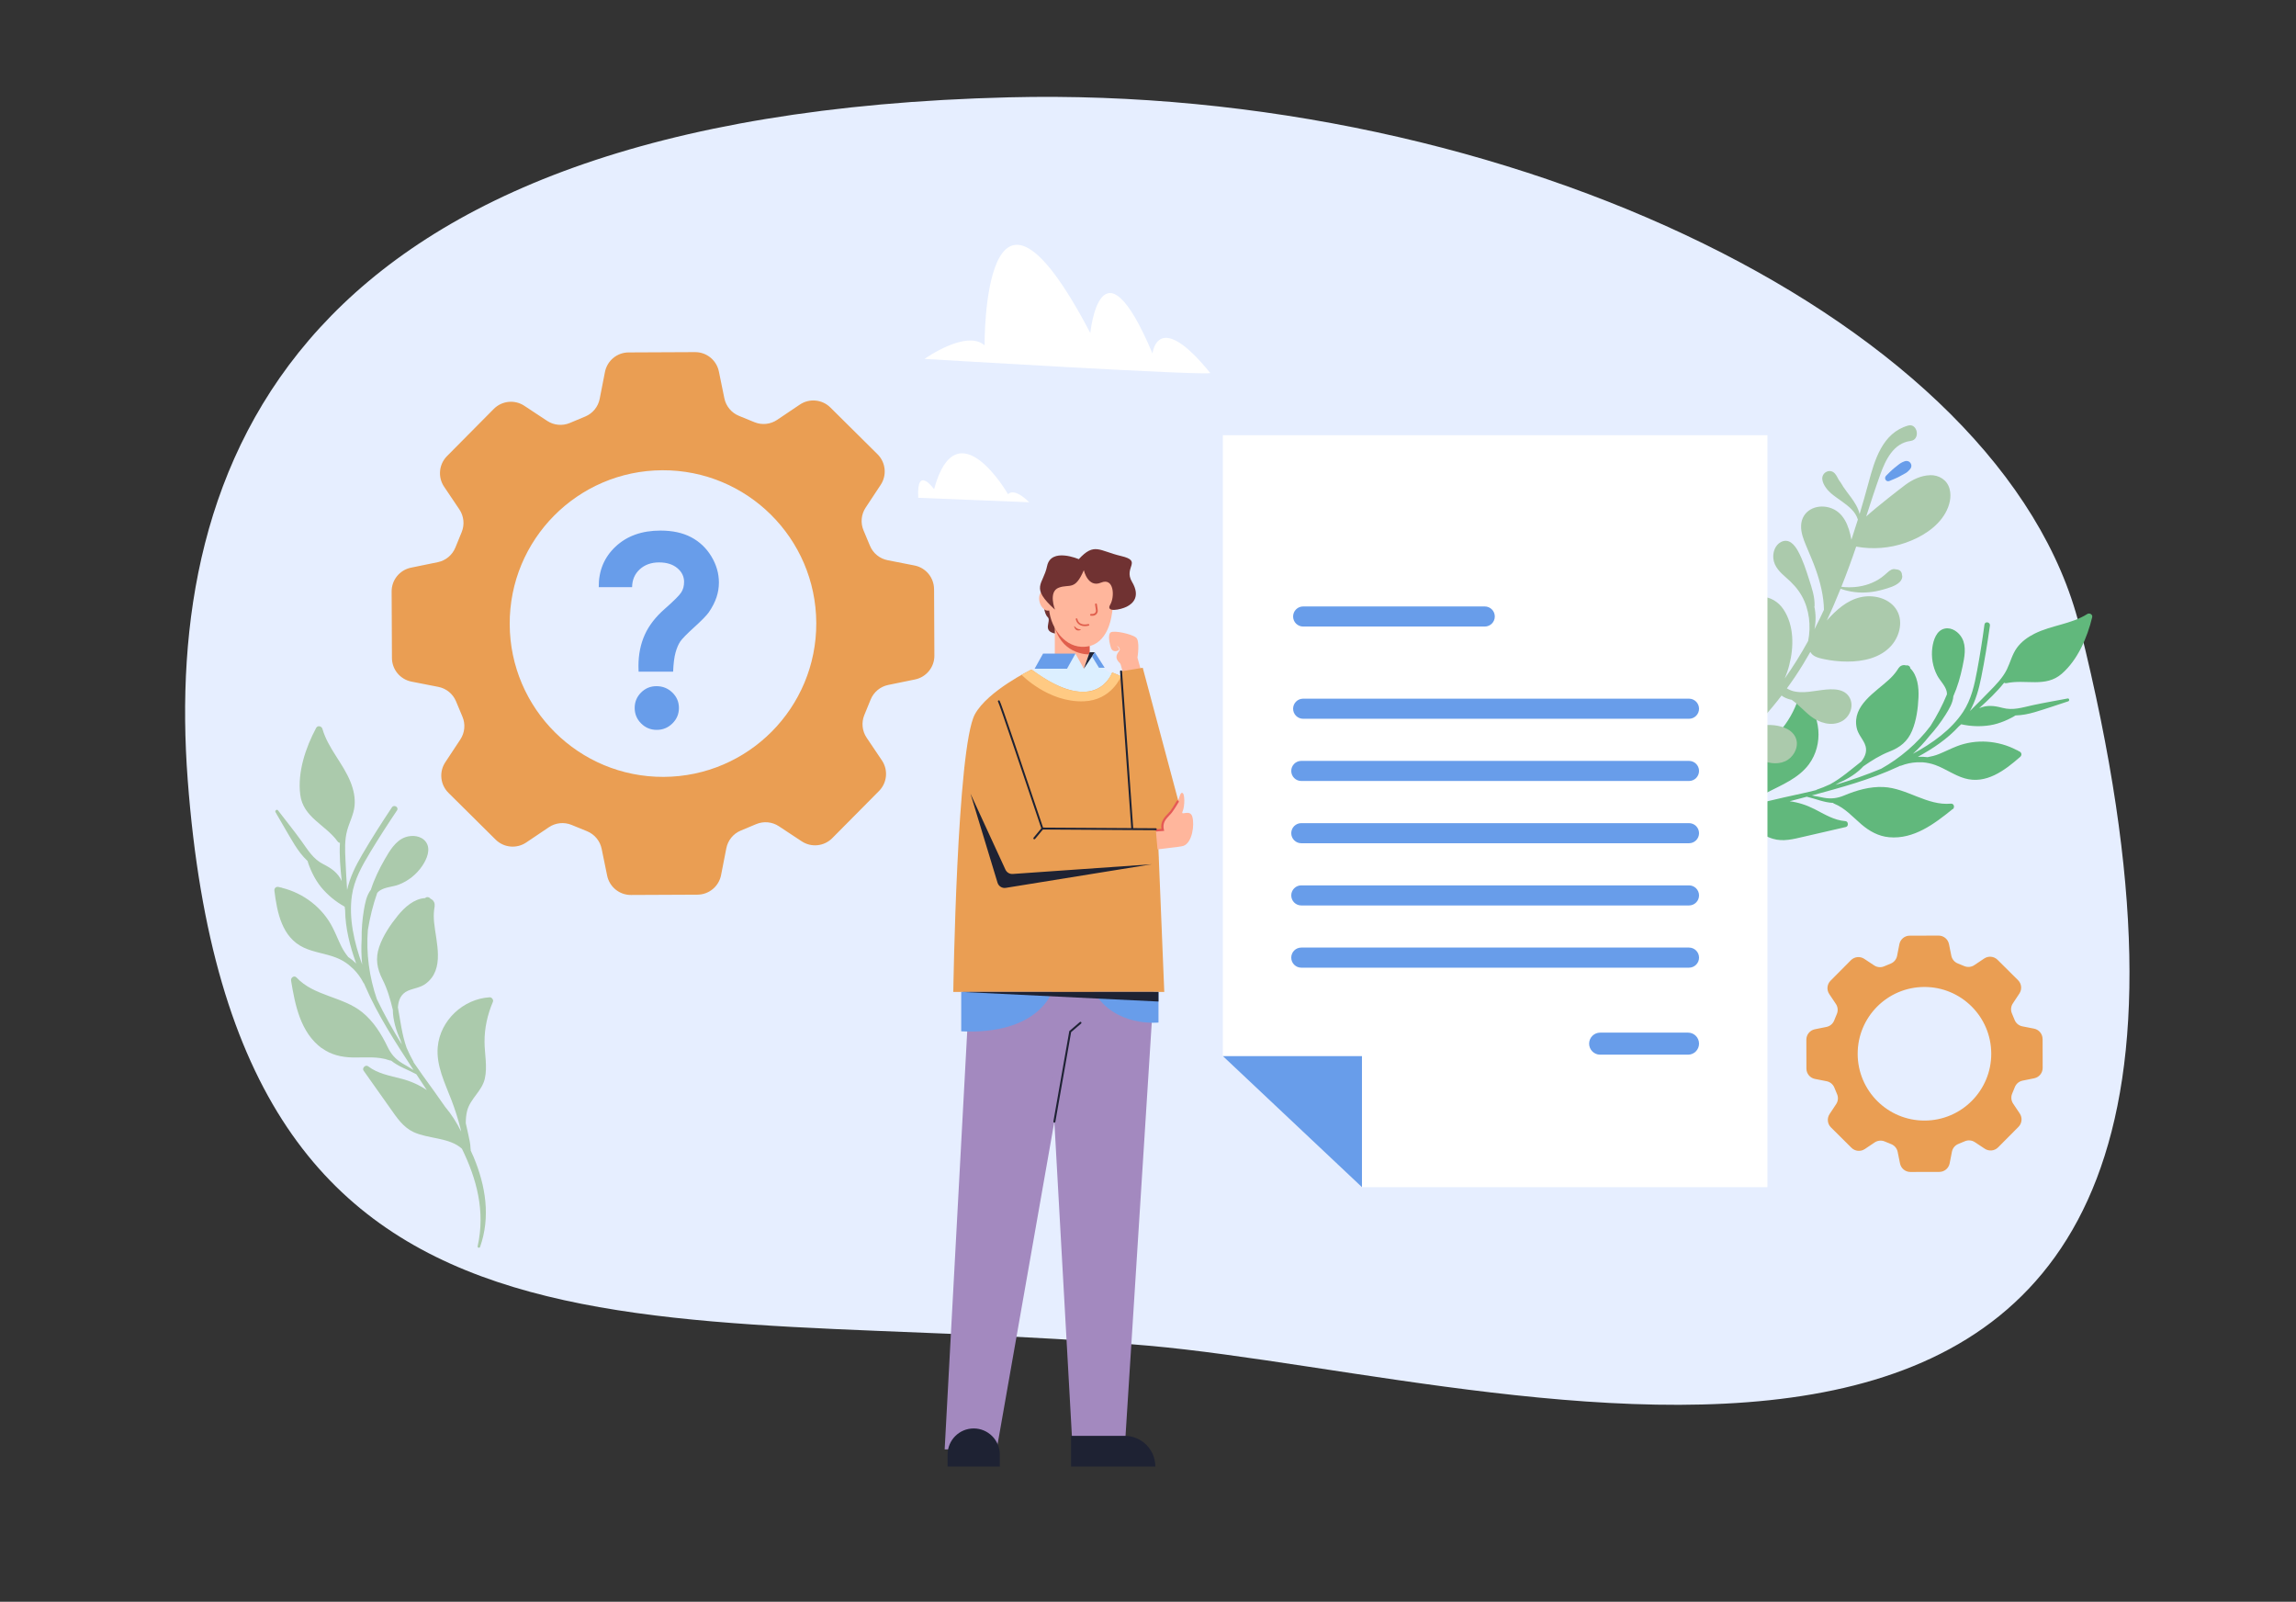 <?xml version="1.0" encoding="UTF-8"?>
<svg id="Calque_1" xmlns="http://www.w3.org/2000/svg" version="1.1" viewBox="0 0 681 475">
  <rect x="0" y="0" width="681" height="475" fill="#333333" stroke="none"/>
  <!-- Generator: Adobe Illustrator 29.6.1, SVG Export Plug-In . SVG Version: 2.1.1 Build 9)  -->
  <defs>
    <style>
      .st0 {
        fill: #dcefff;
      }

      .st1 {
        fill: #689dea;
      }

      .st2 {
        fill: #fff;
      }

      .st3 {
        fill: #e55955;
      }

      .st4 {
        fill: #e6eeff;
      }

      .st5 {
        fill: #1e2233;
      }

      .st6 {
        fill: #ffca83;
      }

      .st7 {
        fill: #abcaac;
      }

      .st8 {
        fill: #703232;
      }

      .st9 {
        fill: #61b87c;
      }

      .st10 {
        fill: #e05e4c;
      }

      .st11 {
        fill: #ffb69c;
      }

      .st12 {
        fill: #a389bf;
      }

      .st13 {
        fill: #ea9e53;
      }
    </style>
  </defs>
  <path class="st4" d="M616.82,185.78c76.44,305.78-162.64,223.28-276.24,213.27-149.05-13.14-270.91,18.66-284.91-167.85-6.97-92.86,30.32-197.06,243.57-202.34,148.3-3.68,295.09,66.98,317.58,156.93Z"/>
  <path class="st13" d="M277.04,174.71c-.01-3.42-2.44-6.36-5.8-7.02l-7.96-1.56c-2.35-.46-4.32-2.06-5.24-4.27l-1.92-4.59c-.93-2.21-.69-4.73.63-6.73l4.47-6.77c1.89-2.86,1.49-6.65-.94-9.06l-13.99-13.87c-2.43-2.41-6.23-2.77-9.06-.86l-6.73,4.53c-1.99,1.34-4.51,1.6-6.73.69l-4.6-1.88c-2.22-.91-3.84-2.86-4.32-5.21l-1.63-7.95c-.69-3.35-3.64-5.76-7.07-5.74l-19.7.09c-3.42.01-6.36,2.44-7.02,5.8l-1.56,7.96c-.46,2.35-2.06,4.32-4.27,5.24l-4.59,1.92c-2.21.93-4.74.69-6.73-.63l-6.77-4.47c-2.86-1.89-6.65-1.49-9.06.94l-13.87,13.99c-2.41,2.43-2.77,6.23-.86,9.07l4.53,6.73c1.34,1.99,1.6,4.51.69,6.73l-1.88,4.6c-.91,2.22-2.86,3.84-5.21,4.32l-7.95,1.63c-3.35.69-5.76,3.64-5.74,7.07l.09,19.7c.01,3.42,2.44,6.36,5.8,7.02l7.96,1.56c2.35.46,4.32,2.06,5.24,4.27l1.92,4.59c.93,2.21.69,4.73-.63,6.73l-4.47,6.77c-1.89,2.86-1.49,6.65.94,9.06l13.99,13.87c2.43,2.41,6.23,2.77,9.07.86l6.73-4.53c1.99-1.34,4.51-1.6,6.73-.69l4.6,1.88c2.22.91,3.84,2.86,4.32,5.21l1.63,7.95c.69,3.35,3.64,5.76,7.07,5.74l19.7-.09c3.42-.01,6.36-2.44,7.02-5.8l1.56-7.96c.46-2.35,2.06-4.32,4.27-5.24l4.59-1.92c2.21-.93,4.74-.69,6.73.63l6.77,4.47c2.86,1.89,6.65,1.49,9.06-.94l13.87-13.99c2.41-2.43,2.77-6.22.86-9.06l-4.53-6.73c-1.34-1.99-1.6-4.51-.69-6.73l1.88-4.6c.91-2.22,2.86-3.84,5.21-4.32l7.95-1.63c3.35-.69,5.76-3.64,5.74-7.07l-.09-19.7ZM196.84,230.38c-25.11.11-45.55-20.16-45.66-45.27-.11-25.11,20.16-45.55,45.27-45.66,25.11-.11,45.55,20.16,45.66,45.27.11,25.11-20.16,45.55-45.27,45.66Z"/>
  <path class="st7" d="M95.43,310.79c2.73,2.02,5.91,2.74,9.26,2.8,3.65.07,7.33-.42,10.85.85.16.06.31.07.44.06,2.19,1.8,5.02,2.7,7.51,4.07,1.01,1.55,2.05,3.11,3.1,4.69-2.29-1.55-4.78-2.65-7.5-3.36-3.44-.91-7.02-1.48-9.91-3.7-.75-.58-1.89.53-1.34,1.3,2.64,3.73,5.29,7.46,7.93,11.2,1.93,2.73,3.75,5.53,6.87,7,4.44,2.08,10.62,1.56,14.37,4.95,4.4,9,6.97,18.58,4.66,28.9-.11.48.56.67.73.21,3.13-8.9,1.65-18.07-1.91-26.62-.28-.67-.59-1.32-.89-1.97.04-.16.03-.32-.03-.49-.01-1.53-.46-3.14-.74-4.56-.2-1.02-.43-2.04-.68-3.06,0-1.22.1-2.43.39-3.6.92-3.7,4.44-5.88,5.27-9.66.78-3.55-.07-7.19-.1-10.77-.03-4.14.87-8.17,2.49-11.96.25-.59-.35-1.37-.97-1.33-7.83.46-14.69,6.84-15.4,14.74-.49,5.5,2.14,10.7,4.05,15.69,1.06,2.76,1.96,5.58,2.69,8.45.08.31.15.62.21.95-1.29-2.63-2.85-5.1-4.73-7.32-2.15-3.13-4.41-6.2-6.64-9.3-.95-1.32-1.88-2.65-2.79-4,.03.02.08,0,.05-.05-.75-1.32-1.45-2.73-2.07-4.18-1.37-3.85-1.84-7.95-2.58-11.98.13-2.11.85-4.02,2.99-4.95,1.76-.76,3.65-.89,5.24-2.07,5.8-4.31,3.06-12.38,2.5-18.24-.11-1.19-.14-2.38,0-3.57.09-.81.36-1.6,0-2.38-.23-.5-.6-.81-1.04-1-.37-.51-1.13-.71-1.61-.21-3.28.17-6.12,2.74-8.07,5.14-2.24,2.77-4.4,5.93-5.56,9.33-1.18,3.45-.66,6.44.96,9.62,1.46,2.86,2.33,5.93,3.08,9.03.03,3,.94,6.1,2.26,8.98.14.45.29.89.44,1.33-2.72-4.36-5.22-8.86-7.44-13.47-2.25-6.54-3.22-13.62-2.66-20.54.61-3.7,1.5-7.35,2.77-10.96.24-.27.51-.53.83-.73,1.59-1.02,3.77-1.05,5.52-1.71,2.84-1.07,5.31-3.05,7.01-5.57,1.32-1.96,2.66-4.93,1.07-7.11-1.37-1.87-4.08-2.12-6.12-1.39-2.9,1.04-4.65,4.07-6.1,6.59-1.64,2.86-3.09,5.85-4.1,8.99-1.29,1.67-1.71,3.96-2.06,6-.48,2.84-.71,5.72-.67,8.61-.14,2.53-.1,5.07.16,7.58-2.39-6.61-4.01-13.73-3.05-20.46.67-4.72,3.03-8.88,5.46-12.9,2.54-4.19,5.18-8.3,7.92-12.36.64-.94-.88-1.85-1.51-.91-3.08,4.62-6.07,9.31-8.87,14.1-1.93,3.3-3.6,6.69-4.42,10.39-.2-2.92-.35-5.85-.48-8.78-.14-2.96-.3-6,.5-8.89.68-2.44,1.93-4.7,2.19-7.25.24-2.41-.29-4.82-1.18-7.05-2.22-5.58-6.68-9.99-8.36-15.82-.23-.8-1.41-1.07-1.84-.27-3.12,5.81-5.59,13.14-4.73,19.82.86,6.77,7.46,8.87,11.08,13.86.18.24.43.39.69.45-.21,3.7.13,7.54.54,11.31-1.14-2.47-3.04-3.79-5.44-5-3.08-1.55-4.6-4.24-6.55-6.93-2.22-3.08-4.62-6.04-6.93-9.06-.32-.42-.99.11-.73.55,1.88,3.2,3.69,6.46,5.64,9.62,1.07,1.73,2.37,3.46,3.89,4.88.1.48.3.96.47,1.42.29.77.61,1.53.98,2.27.69,1.41,1.51,2.77,2.5,3.99,1.95,2.38,4.36,4.36,7.04,5.85.04.34.08.69.13,1.03.06,5.33,1.44,10.72,3.28,15.82-.73-.72-1.51-1.37-2.37-1.94-.77-.97-1.46-1.99-2.02-3.12-.92-1.86-1.66-3.8-2.61-5.64-3-5.88-8.6-10.15-14.97-11.73-.14-.09-.3-.12-.45-.12-.21-.05-.41-.12-.62-.16-.77-.15-1.31.41-1.21,1.17.8,6.41,2.22,13.76,8.67,16.81,3.08,1.45,6.52,1.76,9.67,3,1.31.51,2.51,1.2,3.6,2.04.47.43.95.84,1.43,1.26,1.2,1.18,2.22,2.56,3,4.09.06.12.14.21.22.27.09.21.18.43.27.63,3.85,8.9,9.12,16.92,14.39,25.02-1.08-.71-2.22-1.31-3.33-1.99-2.05-1.25-3.33-2.73-4.37-4.9-1.84-3.83-4.16-7.54-7.51-10.25-5.8-4.69-14.29-4.73-19.47-10.28-.7-.75-1.78.02-1.63.91,1.2,7.3,2.78,15.36,9.1,20.05Z"/>
  <path class="st9" d="M579.2,239.97c.66-.53.38-1.74-.57-1.65-7.06.66-13.01-4.6-19.98-4.93-4.02-.19-7.94.95-11.61,2.48-2.07.86-3.88,1.1-6.09.7-1.2-.22-2.37-.51-3.56-.68,8.71-2.37,17.37-4.69,25.59-8.51.19-.09.39-.19.58-.28.1,0,.21,0,.32-.05,1.5-.58,3.06-.91,4.63-.99.59,0,1.19.01,1.78,0,1.28.1,2.55.37,3.78.82,2.97,1.09,5.56,3.02,8.61,3.92,6.39,1.89,11.96-2.36,16.5-6.34.54-.47.51-1.19-.12-1.57-.17-.1-.36-.18-.53-.27-.1-.1-.23-.18-.39-.2-5.43-2.86-11.99-3.35-17.74-1.12-1.8.7-3.53,1.59-5.33,2.32-1.1.44-2.21.72-3.35.92-.95-.13-1.91-.16-2.86-.12,4.45-2.42,8.77-5.32,12.12-9,.25-.21.49-.43.73-.64,2.8.63,5.71.74,8.55.29,1.45-.23,2.87-.68,4.22-1.23.71-.29,1.41-.62,2.09-.98.4-.21.84-.42,1.21-.7,1.94-.04,3.93-.44,5.75-.98,3.33-.99,6.62-2.14,9.92-3.21.45-.15.32-.93-.17-.84-3.48.67-7,1.25-10.47,2.01-3.03.67-5.76,1.6-8.88.77-2.43-.65-4.58-.91-6.91.11,2.63-2.37,5.25-4.84,7.4-7.55.22.12.49.17.76.11,5.63-1.23,11.54,1.4,16.35-2.78,4.75-4.13,7.58-10.78,9.02-16.77.2-.83-.8-1.36-1.45-.95-4.8,3.03-10.65,3.32-15.67,5.84-2.01,1.01-3.88,2.36-5.21,4.19-1.41,1.94-1.94,4.29-2.98,6.42-1.24,2.51-3.24,4.53-5.18,6.51-1.91,1.96-3.84,3.91-5.79,5.83,1.72-3.09,2.67-6.49,3.37-10,1.03-5.09,1.86-10.22,2.58-15.36.15-1.05-1.48-1.36-1.62-.31-.61,4.53-1.32,9.05-2.16,13.55-.8,4.32-1.74,8.68-4.21,12.4-3.51,5.29-9.07,9.26-14.85,12.38,1.74-1.59,3.35-3.33,4.82-5.19,1.82-1.99,3.45-4.14,4.88-6.42,1.02-1.64,2.16-3.49,2.29-5.46,1.25-2.82,2.1-5.81,2.73-8.83.56-2.66,1.22-5.86-.15-8.39-.96-1.78-3.02-3.29-5.13-2.84-2.47.53-3.38,3.43-3.68,5.62-.38,2.81.11,5.73,1.42,8.24.81,1.55,2.32,2.93,2.79,4.63.1.34.12.68.12,1.02-1.36,3.31-3.01,6.41-4.88,9.37-3.91,5.18-9,9.52-14.63,12.68-4.42,1.84-8.96,3.43-13.57,4.78.38-.21.76-.43,1.14-.65,2.71-1.19,5.27-2.79,7.16-4.86,2.45-1.7,4.97-3.29,7.77-4.38,3.11-1.21,5.33-2.98,6.65-6.11,1.3-3.09,1.77-6.64,1.92-9.96.13-2.88-.25-6.45-2.43-8.6-.02-.65-.68-.98-1.25-.85-.43-.14-.88-.15-1.35.05-.75.32-1.04,1.04-1.49,1.66-.65.91-1.4,1.73-2.23,2.49-4.03,3.74-10.96,7.66-9.59,14.28.37,1.81,1.62,3.07,2.37,4.7.92,1.98.24,3.76-.99,5.31-3.02,2.35-5.9,4.92-9.25,6.75-1.34.63-2.7,1.18-4.05,1.63-.04.01-.02.06,0,.07-1.48.37-2.95.73-4.44,1.05-3.48.77-6.97,1.51-10.41,2.36-2.7.38-5.32,1.14-7.86,2.17.25-.19.49-.37.74-.53,2.29-1.55,4.68-2.95,7.13-4.22,4.44-2.29,9.5-4.28,12.58-8.43,4.42-5.95,3.6-14.67-1.58-19.86-.41-.41-1.32-.25-1.51.32-1.23,3.66-3.1,7.03-5.7,9.9-2.24,2.48-5.11,4.49-6.77,7.45-1.77,3.16-.67,6.86-2.33,10.02-.52,1-1.21,1.91-1.97,2.76-.8.56-1.6,1.12-2.37,1.71-1.08.82-2.4,1.66-3.35,2.72-.14.08-.25.19-.32.32-.62.27-1.24.53-1.85.82-7.8,3.75-14.53,9.24-17.88,17.39-.17.42.42.7.64.3,4.8-8.63,12.55-13.72,21.22-17.27,4.72-.03,8.71,4.18,13.1,5.48,3.09.92,6.1.09,9.15-.61,4.17-.96,8.33-1.92,12.5-2.88.86-.2.76-1.68-.12-1.74-3.4-.25-6.25-2.08-9.22-3.59-2.34-1.19-4.76-1.97-7.32-2.31,1.71-.45,3.41-.89,5.07-1.34,2.6.59,5.13,1.73,7.78,1.83.08.09.19.17.34.23,3.24,1.3,5.5,3.93,8.1,6.15,2.38,2.03,5.04,3.51,8.2,3.8,7.33.67,13.44-3.98,18.82-8.33Z"/>
  <g>
    <path class="st1" d="M564.08,137.16c-.36.15-.66.39-.97.63-.42.34-.84.68-1.27,1.01-.86.69-1.62,1.5-2.41,2.27-.74.73-.01,1.99.99,1.56,1.01-.43,2.04-.82,3-1.34.47-.26.94-.52,1.42-.78.32-.18.65-.34.92-.59.22-.2.44-.42.65-.64.51-.53.7-1.25.28-1.91-.4-.64-1.15-.82-1.85-.55-.26.1-.52.22-.77.32Z"/>
    <path class="st7" d="M572.48,140.92c-2.68.07-5.27,1.31-7.39,2.89-1.65,1.24-8.09,6.21-11.57,9.34,1.32-4.11,2.66-8.23,4.12-12.29,1.56-4.36,3.91-9.45,9.05-10.1,3.02-.38,2.06-5.37-.75-4.56-7.65,2.19-9.93,10.26-11.78,17.15-.82,3.05-1.69,6.08-2.6,9.09-.41-1.8-1.44-3.44-2.55-4.95-.74-1.01-1.75-2.28-2.3-3.15-.26-.41-.48-.85-.77-1.26-.09-.13-.18-.24-.27-.37-.02-.03-.17-.25-.23-.33-.04-.07-.12-.2-.13-.22-.09-.16-.18-.33-.27-.49-.22-.45-.47-.86-.8-1.24-1.44-1.63-3.96-.35-3.74,1.72.16,1.53,1.48,3.19,2.62,4.17,1.04.89,2.21,1.64,3.31,2.45,1.93,1.41,3.92,2.95,4.62,5.3-.62,2-1.26,4-1.92,5.99-.74-4.06-2.27-8.33-6.56-9.55-3.95-1.12-8.19.94-8.36,5.35-.08,2.08.71,4.08,1.49,5.96.98,2.35,2.02,4.69,2.87,7.09,1.33,3.75,2.36,7.87,2.42,11.92-.9,1.94-1.83,3.87-2.81,5.77.44-2.23.44-4.52-.04-6.74.03-.06.07-.1.07-.18.09-2.75-.84-5.39-1.67-7.98-.88-2.75-1.83-5.68-3.22-8.23-1.04-1.9-2.71-3.94-5.07-2.74-1.75.89-2.47,3.06-2.27,4.91.26,2.41,2.01,4.1,3.75,5.61,1.88,1.63,3.5,3.34,4.72,5.53,2.2,3.96,2.75,8.87,1.85,13.3-2.11,3.83-4.41,7.54-6.93,11.11.51-1.27.97-2.55,1.31-3.88,1.41-5.41,1.51-11.81-1.72-16.63-3.15-4.71-9.44-4.96-13.36-1.02-4.19,4.21-3.8,10.69-2.22,15.94,1.04,3.47,2.45,6.81,3.56,10.26.88,2.7,1.33,5.44,1.57,8.23-.9.88-1.81,1.73-2.74,2.56-.37.14-.67.39-.82.73-1.01.88-2.03,1.73-3.08,2.55,1.02-3.63,1.66-7.39,1.49-11.13-.21-4.76-1.92-10.09-5.76-13.18-3.2-2.57-7.26-1.56-9.69,1.5-2.79,3.52-2.17,8.12-.12,11.84,1.37,2.49,3.2,4.69,5.09,6.8,1.07,1.2,2.12,2.41,3.02,3.74.74,1.1,1.2,2.38,1.93,3.47-3.78,2.69-7.73,5.14-11.8,7.48-.31.18-.2.77.2.65,6.96-2.11,13.28-5.95,18.94-10.72.94,1.09,2.71,2.15,3.82,2.95,1.14.82,2.32,1.59,3.62,2.15,2.43,1.05,5.41,1.33,7.71-.2,2.09-1.39,3.36-4.33,2.2-6.7-1.28-2.63-4.65-3.48-7.33-3.58-1.58-.06-3.14.12-4.68.43.21-.21.42-.41.62-.62.28-.04.56-.19.78-.52.24-.37.49-.74.73-1.1,2.04-2.23,3.97-4.56,5.78-6.93.75.6,1.74.97,2.62,1.2.12.03.24.03.35.06,2.04,1.39,3.7,3.35,5.65,4.86,2.51,1.95,6.07,3.1,9.1,1.59,2.64-1.32,3.96-4.85,2.26-7.42-1.9-2.87-6.31-2.16-9.19-1.76-1.81.25-3.62.57-5.45.45-.85-.05-1.69-.18-2.49-.47-.45-.16-.86-.4-1.27-.63.86-1.18,1.7-2.37,2.5-3.56,1.59-2.36,3.05-4.79,4.46-7.26.66,1.33,2.33,1.78,3.74,2.08,2.37.52,4.79.79,7.22.79,4.69.01,9.84-1.07,13.07-4.75,2.58-2.93,3.68-7.64,1.26-11.01-2.28-3.19-6.79-4.16-10.45-3.31-4.04.93-7.22,3.81-9.96,6.89,1.46-3.09,2.8-6.24,4.08-9.41,2.68.95,5.52,1.3,8.36,1.04,1.47-.13,2.94-.43,4.36-.84,1.59-.45,3.54-.99,4.77-2.15.54-.51.95-1.3.76-2.07-.01,0-.03,0-.04,0,.05-.85-.53-1.58-1.38-1.68-.59-.07-1.07-.28-1.72.02-.42.19-.82.5-1.16.81-.57.51-1.13,1.02-1.75,1.47-1.16.86-2.41,1.49-3.76,1.98-2.62.93-5.45,1.18-8.2.83,1.57-3.93,3.03-7.9,4.39-11.91,4.91.89,9.95.5,14.67-1.15,4.58-1.6,9.38-4.5,11.81-8.85,1.2-2.16,1.88-4.72,1.21-7.16-.71-2.62-3.13-4.1-5.78-4.03Z"/>
  </g>
  <path class="st2" d="M358.95,110.58c.83,1.02-84.72-4.15-84.72-4.15,0,0,12.33-8.81,17.8-4.03,0,0-.55-64.57,31.36-3.64,0,0,3.06-30.36,18.45,6.08,0,0,1.39-13.61,17.1,5.74Z"/>
  <path class="st2" d="M272.36,147.62l32.9,1.32s-4.22-4.44-6.27-2.39c0,0-15.16-26.27-21.94-1.48,0,0-5.26-7.39-4.69,2.55Z"/>
  <path class="st13" d="M605.83,308.1c0-1.49-1.06-2.77-2.52-3.06l-3.47-.68c-1.02-.2-1.88-.9-2.28-1.86l-.83-2c-.4-.96-.3-2.06.28-2.93l1.95-2.95c.82-1.24.66-2.9-.4-3.95l-6.09-6.05c-1.06-1.05-2.71-1.21-3.95-.38l-2.94,1.97c-.87.58-1.97.69-2.93.3l-2-.82c-.97-.4-1.67-1.25-1.88-2.27l-.7-3.46c-.3-1.46-1.58-2.51-3.07-2.51l-8.58.02c-1.49,0-2.77,1.06-3.06,2.52l-.68,3.47c-.2,1.02-.9,1.88-1.86,2.28l-2,.83c-.96.4-2.06.3-2.93-.28l-2.95-1.95c-1.24-.82-2.9-.66-3.95.4l-6.05,6.09c-1.05,1.06-1.21,2.71-.38,3.95l1.97,2.94c.58.87.69,1.97.3,2.93l-.82,2c-.4.97-1.25,1.67-2.27,1.88l-3.46.7c-1.46.3-2.51,1.58-2.51,3.08l.02,8.58c0,1.49,1.06,2.77,2.52,3.06l3.47.68c1.02.2,1.88.9,2.28,1.86l.83,2c.4.96.3,2.06-.28,2.93l-1.95,2.95c-.82,1.24-.66,2.9.4,3.95l6.09,6.05c1.06,1.05,2.71,1.21,3.95.38l2.94-1.97c.87-.58,1.97-.69,2.93-.3l2,.82c.97.4,1.67,1.25,1.88,2.27l.7,3.46c.3,1.46,1.58,2.51,3.08,2.51l8.58-.02c1.49,0,2.77-1.06,3.06-2.52l.68-3.47c.2-1.02.9-1.88,1.86-2.28l2-.83c.96-.4,2.06-.3,2.93.28l2.95,1.95c1.24.82,2.9.66,3.95-.4l6.05-6.09c1.05-1.06,1.21-2.71.38-3.95l-1.97-2.94c-.58-.87-.69-1.97-.3-2.93l.82-2c.4-.97,1.25-1.67,2.27-1.88l3.46-.7c1.46-.3,2.51-1.58,2.51-3.08l-.02-8.58ZM570.85,332.3c-10.94.03-19.83-8.82-19.86-19.76-.03-10.94,8.82-19.83,19.76-19.86,10.94-.03,19.83,8.82,19.86,19.76.03,10.94-8.82,19.83-19.76,19.86Z"/>
  <g>
    <g>
      <path class="st8" d="M309.56,178.96s.03,2.93,1.2,4.06c1.17,1.12-1.76,4.07,2.17,4.85,3.93.78,0-9.74,0-9.74l-3.37.83Z"/>
      <polygon class="st12" points="287.74 289.89 280.19 429.81 295.62 429.81 319.69 293.02 319.69 273.94 289.83 279.57 287.74 289.89"/>
      <polygon class="st12" points="342.46 289.89 333.58 429.81 318.15 429.81 310.51 293.02 310.51 273.94 340.37 279.57 342.46 289.89"/>
      <polygon class="st11" points="312.86 184.84 312.86 195.2 306.78 199.42 325.6 222.37 329.3 200.33 323.19 195.67 323.19 186.28 312.86 184.84"/>
      <path class="st11" d="M311.42,176.7c-1.53,6.52,2.62,13.63,7.85,14.86s9.53-2.03,10.59-9.93c.47-3.55.99-5.74.27-7.99-1.05-3.28-3.37-5.79-6.47-6.51-2.86-.67-6.29-.32-8.61,1.77-1.92,1.73-2.94,4.85-3.63,7.8Z"/>
      <path class="st10" d="M323.54,182.6s.04,0,.07,0h.53c.43-.02.83-.21,1.11-.54.28-.33.4-.76.34-1.19l-.25-1.69c-.02-.15-.16-.25-.31-.23-.15.02-.25.16-.23.31l.25,1.69c.04.27-.04.55-.22.76-.18.21-.44.33-.71.34h-.53c-.15.01-.27.14-.26.29,0,.13.09.23.21.26Z"/>
      <path class="st10" d="M318.61,185.69c-.06.12.14.86.69,1.15.55.29,1.24.02,1.3-.11.06-.12-.52-.04-1.07-.33-.55-.29-.86-.83-.92-.71Z"/>
      <path class="st11" d="M308.41,178.74c.5,1.6,1.77,2.63,2.83,2.29,1.06-.33,1.51-1.9,1-3.5-.5-1.6-1.77-2.63-2.83-2.29s-1.51,1.9-1,3.5Z"/>
      <path class="st10" d="M312.92,186.3s3.37,6.86,10.27,5.28v2.48s-7.67.41-10.27-7.76Z"/>
      <path class="st5" d="M296.53,434.89h-15.47v-3.55c0-4.27,3.46-7.74,7.74-7.74h0c4.27,0,7.74,3.46,7.74,7.74v3.55Z"/>
      <path class="st5" d="M342.67,434.89h-24.98v-9.1h15.88c5.03,0,9.1,4.07,9.1,9.1h0Z"/>
      <path class="st0" d="M318.98,193.83l2.5,4.48,1.72-4.89,2.08,3.46,4.46,2.9s.74,5.68-7.32,6.86-15.54-4.22-15.54-4.22l-.52-3.57,3.49-1.55,9.13-3.46Z"/>
      <path class="st13" d="M329.88,199.42s-4.6,13.49-23.94-.87c0,0-12.94,6.26-16.78,13.26-5.34,9.74-6.41,82.35-6.41,82.35h62.58l-2.94-71.79s5.09-16.4-12.51-22.95Z"/>
      <polygon class="st1" points="306.87 198.31 316.48 198.31 318.98 193.83 309.37 193.83 306.87 198.31"/>
      <polygon class="st5" points="321.47 198.31 323.19 193.42 324.72 193.42 321.47 198.31"/>
      <polygon class="st1" points="324.72 193.42 327.65 198.02 325.96 198.02 323.9 194.65 324.72 193.42"/>
      <path class="st6" d="M329.88,199.42s-2,5.56-8.02,5.72c-6.02.17-10.95-3.12-15.91-6.6l-2.95,1.57s7.92,8.26,18.48,7.86c8.28-.31,11.04-7.44,11.04-7.44l-2.63-1.11Z"/>
      <path class="st1" d="M343.61,294.15v9.08s-12.9,1.46-19.1-9.08h19.1Z"/>
      <path class="st1" d="M312.01,294.15s-4.03,12.78-26.91,11.68v-11.68h26.91Z"/>
      <polygon class="st5" points="285.1 294.15 343.61 294.15 343.61 297 285.1 294.15"/>
      <path class="st8" d="M321.47,169.1s1.21,5.32,5.08,3.68c3.87-1.64,4.15,4.15,2.74,6.54s3.05,1.52,4.92.58,4.11-3.05,1.53-7.39c-2.58-4.34,3.26-6.1-3.24-7.63-6.5-1.53-7.88-4.11-12.53.94,0,0-8.23-3.58-9.4,2.05-1.17,5.63-5.16,6.16,2.34,12.92,0,0-2.09-5.35,1.16-6.53,3.24-1.17,4.74,1.01,7.39-5.16Z"/>
      <path class="st10" d="M321.78,185.68c-.48,0-1.05-.08-1.55-.38-.59-.34-.98-.9-1.16-1.66-.03-.13.05-.26.18-.29.14-.03.26.05.29.18.15.63.46,1.08.93,1.35.97.56,2.3.19,2.31.18.13-.04.27.04.3.17.04.13-.04.27-.17.3-.04,0-.52.15-1.14.15Z"/>
      <path class="st11" d="M349.75,239.34l-12.38-44.32s.83-4.9-.41-5.95c-1.24-1.05-6.57-2.23-7.54-1.53-.97.7-.2,3.77.12,4.66.32.89,1.21,1.07,1.98.77.77-.29.4-.72-.09-1.26-.49-.53,1.11.46.59,1.22-.51.76-1.74,1.98.14,3.72,1.4,1.3,4.57,30.92,4.74,45.58.05,4.53,1.26,7.4,5.78,7.09h0c4.99-.34,8.4-5.18,7.06-9.99Z"/>
      <path class="st11" d="M301.21,225.14c0,1.48,7.98,20.57,7.98,20.57l36.43,1.42s-1.02-3.42,1.7-6.36c2.72-2.94,2.38-5.66,3.28-5.66s.83,4.03.17,5.48c-.73,1.59,2.21-.84,2.89,1.65.68,2.49-.06,7.68-2.66,8.6-2.04.72-30.31,2.93-43.44,5.94-3.54.81-7.2-.73-9.1-3.83l-11.4-23.8,14.16-3.99Z"/>
      <polygon class="st13" points="338.94 198.02 332.51 199.09 335.98 247.77 344.66 245.9 345.36 242.89 348.67 238.39 349.59 237.87 338.94 198.02"/>
      <path class="st3" d="M336.32,247.1s.02,0,.03,0l8.96-.71-.1-.39c-.49-1.98.64-3.16,1.63-4.2.28-.29.54-.56.74-.83.9-1.19,1.96-3.02,2.01-3.1.09-.16.04-.37-.12-.46-.16-.09-.37-.04-.46.12-.01.02-1.09,1.87-1.96,3.03-.18.24-.43.5-.69.77-.95.99-2.23,2.33-1.88,4.45l-8.17.65c-.19.01-.33.18-.31.36.01.18.16.31.34.31Z"/>
      <path class="st13" d="M299.46,220.16l11.05,24.83,32.29.92.74,8.43-50.08,5.3s-4.46-13.81-4.53-15.06-2.89-17.05-2.89-17.05l13.42-7.36Z"/>
      <path class="st5" d="M341.73,256.28l-41.35,2.89c-.91.06-1.77-.44-2.16-1.28l-10.37-22.53,8.02,26.4c.32,1.06,1.37,1.71,2.46,1.53l43.4-7.02Z"/>
    </g>
    <path class="st5" d="M342.81,246.19h0l-33.83-.2-.07-.19c-4.26-12.69-12.43-36.88-12.86-37.65-.11-.11-.1-.26,0-.38.11-.12.31-.1.43.01.31.28,7.17,20.58,12.9,37.64l33.42.2c.16,0,.29.13.29.29s-.13.29-.29.29Z"/>
    <path class="st5" d="M306.78,248.89c-.07,0-.13-.02-.18-.07-.12-.1-.14-.28-.04-.41l2.4-2.89c.1-.12.28-.14.41-.04.12.1.14.28.04.41l-2.4,2.89c-.06.07-.14.1-.22.1Z"/>
    <path class="st5" d="M335.83,246c-.15,0-.28-.12-.29-.27l-3.32-46.61c-.01-.16.11-.3.27-.31.17,0,.3.11.31.27l3.32,46.61c.01.16-.11.3-.27.31h-.02Z"/>
    <path class="st5" d="M312.72,332.89s-.03,0-.05,0c-.16-.03-.26-.18-.23-.33l4.72-26.8,3.12-2.67c.12-.11.3-.09.41.03.1.12.09.3-.03.41l-2.96,2.54-4.68,26.6c-.02.14-.15.24-.28.24Z"/>
  </g>
  <g>
    <g>
      <polygon class="st2" points="362.7 129.06 524.23 129.06 524.23 352.05 403.96 352.05 362.7 313.18 362.7 129.06"/>
      <polygon class="st1" points="403.96 313.18 403.96 352.05 362.7 313.18 403.96 313.18"/>
    </g>
    <g>
      <path class="st1" d="M440.38,185.8h-53.86c-1.65,0-2.98-1.33-2.98-2.98h0c0-1.65,1.33-2.98,2.98-2.98h53.86c1.65,0,2.98,1.33,2.98,2.98h0c0,1.65-1.33,2.98-2.98,2.98Z"/>
      <g>
        <path class="st1" d="M500.96,213.15h-114.44c-1.65,0-2.98-1.34-2.98-2.98h0c0-1.65,1.33-2.98,2.98-2.98h114.44c1.65,0,2.98,1.34,2.98,2.98h0c0,1.65-1.33,2.98-2.98,2.98Z"/>
        <path class="st1" d="M500.96,231.6h-114.99c-1.65,0-2.98-1.33-2.98-2.98h0c0-1.65,1.33-2.98,2.98-2.98h114.99c1.65,0,2.98,1.33,2.98,2.98h0c0,1.65-1.33,2.98-2.98,2.98Z"/>
        <path class="st1" d="M500.96,250.06h-114.99c-1.65,0-2.98-1.34-2.98-2.98h0c0-1.65,1.33-2.98,2.98-2.98h114.99c1.65,0,2.98,1.33,2.98,2.98h0c0,1.65-1.33,2.98-2.98,2.98Z"/>
        <path class="st1" d="M500.96,268.51h-114.99c-1.65,0-2.98-1.33-2.98-2.98h0c0-1.65,1.33-2.98,2.98-2.98h114.99c1.65,0,2.98,1.34,2.98,2.98h0c0,1.65-1.33,2.98-2.98,2.98Z"/>
        <path class="st1" d="M500.96,286.96h-114.99c-1.65,0-2.98-1.33-2.98-2.98h0c0-1.65,1.33-2.98,2.98-2.98h114.99c1.65,0,2.98,1.33,2.98,2.98h0c0,1.65-1.33,2.98-2.98,2.98Z"/>
      </g>
    </g>
    <path class="st1" d="M500.68,312.76h-26.07c-1.8,0-3.27-1.46-3.27-3.27h0c0-1.8,1.46-3.27,3.27-3.27h26.07c1.8,0,3.26,1.46,3.26,3.27h0c0,1.8-1.46,3.27-3.26,3.27Z"/>
  </g>
  <path class="st1" d="M187.49,174.12h-9.9c-.05-4.85,1.61-8.86,4.99-12.03,3.38-3.17,7.82-4.75,13.34-4.75,3.55,0,6.58.66,9.07,1.97s4.49,3.2,5.99,5.67c1.5,2.47,2.25,5.06,2.25,7.78,0,1.49-.24,2.95-.72,4.38s-1.23,2.91-2.27,4.42c-.6.88-2.05,2.37-4.35,4.46-2.19,1.99-3.56,3.4-4.12,4.21-.55.82-1.02,1.91-1.4,3.27s-.62,3.25-.72,5.67h-10.24l-.04-1.7c0-3.38.62-6.44,1.85-9.2,1.23-2.76,3.24-5.35,6.01-7.77,2.67-2.34,4.28-3.96,4.84-4.84s.83-1.91.83-3.1c0-1.61-.67-2.98-2.02-4.1-1.35-1.12-3.15-1.68-5.42-1.68s-4.22.68-5.71,2.05c-1.49,1.37-2.24,3.13-2.27,5.28ZM194.71,203.48c1.84,0,3.41.63,4.71,1.89,1.3,1.26,1.95,2.78,1.95,4.57s-.64,3.32-1.93,4.59c-1.28,1.27-2.83,1.91-4.65,1.91s-3.36-.64-4.63-1.91c-1.27-1.27-1.91-2.8-1.91-4.59s.63-3.31,1.89-4.57,2.78-1.89,4.57-1.89Z"/>
</svg>